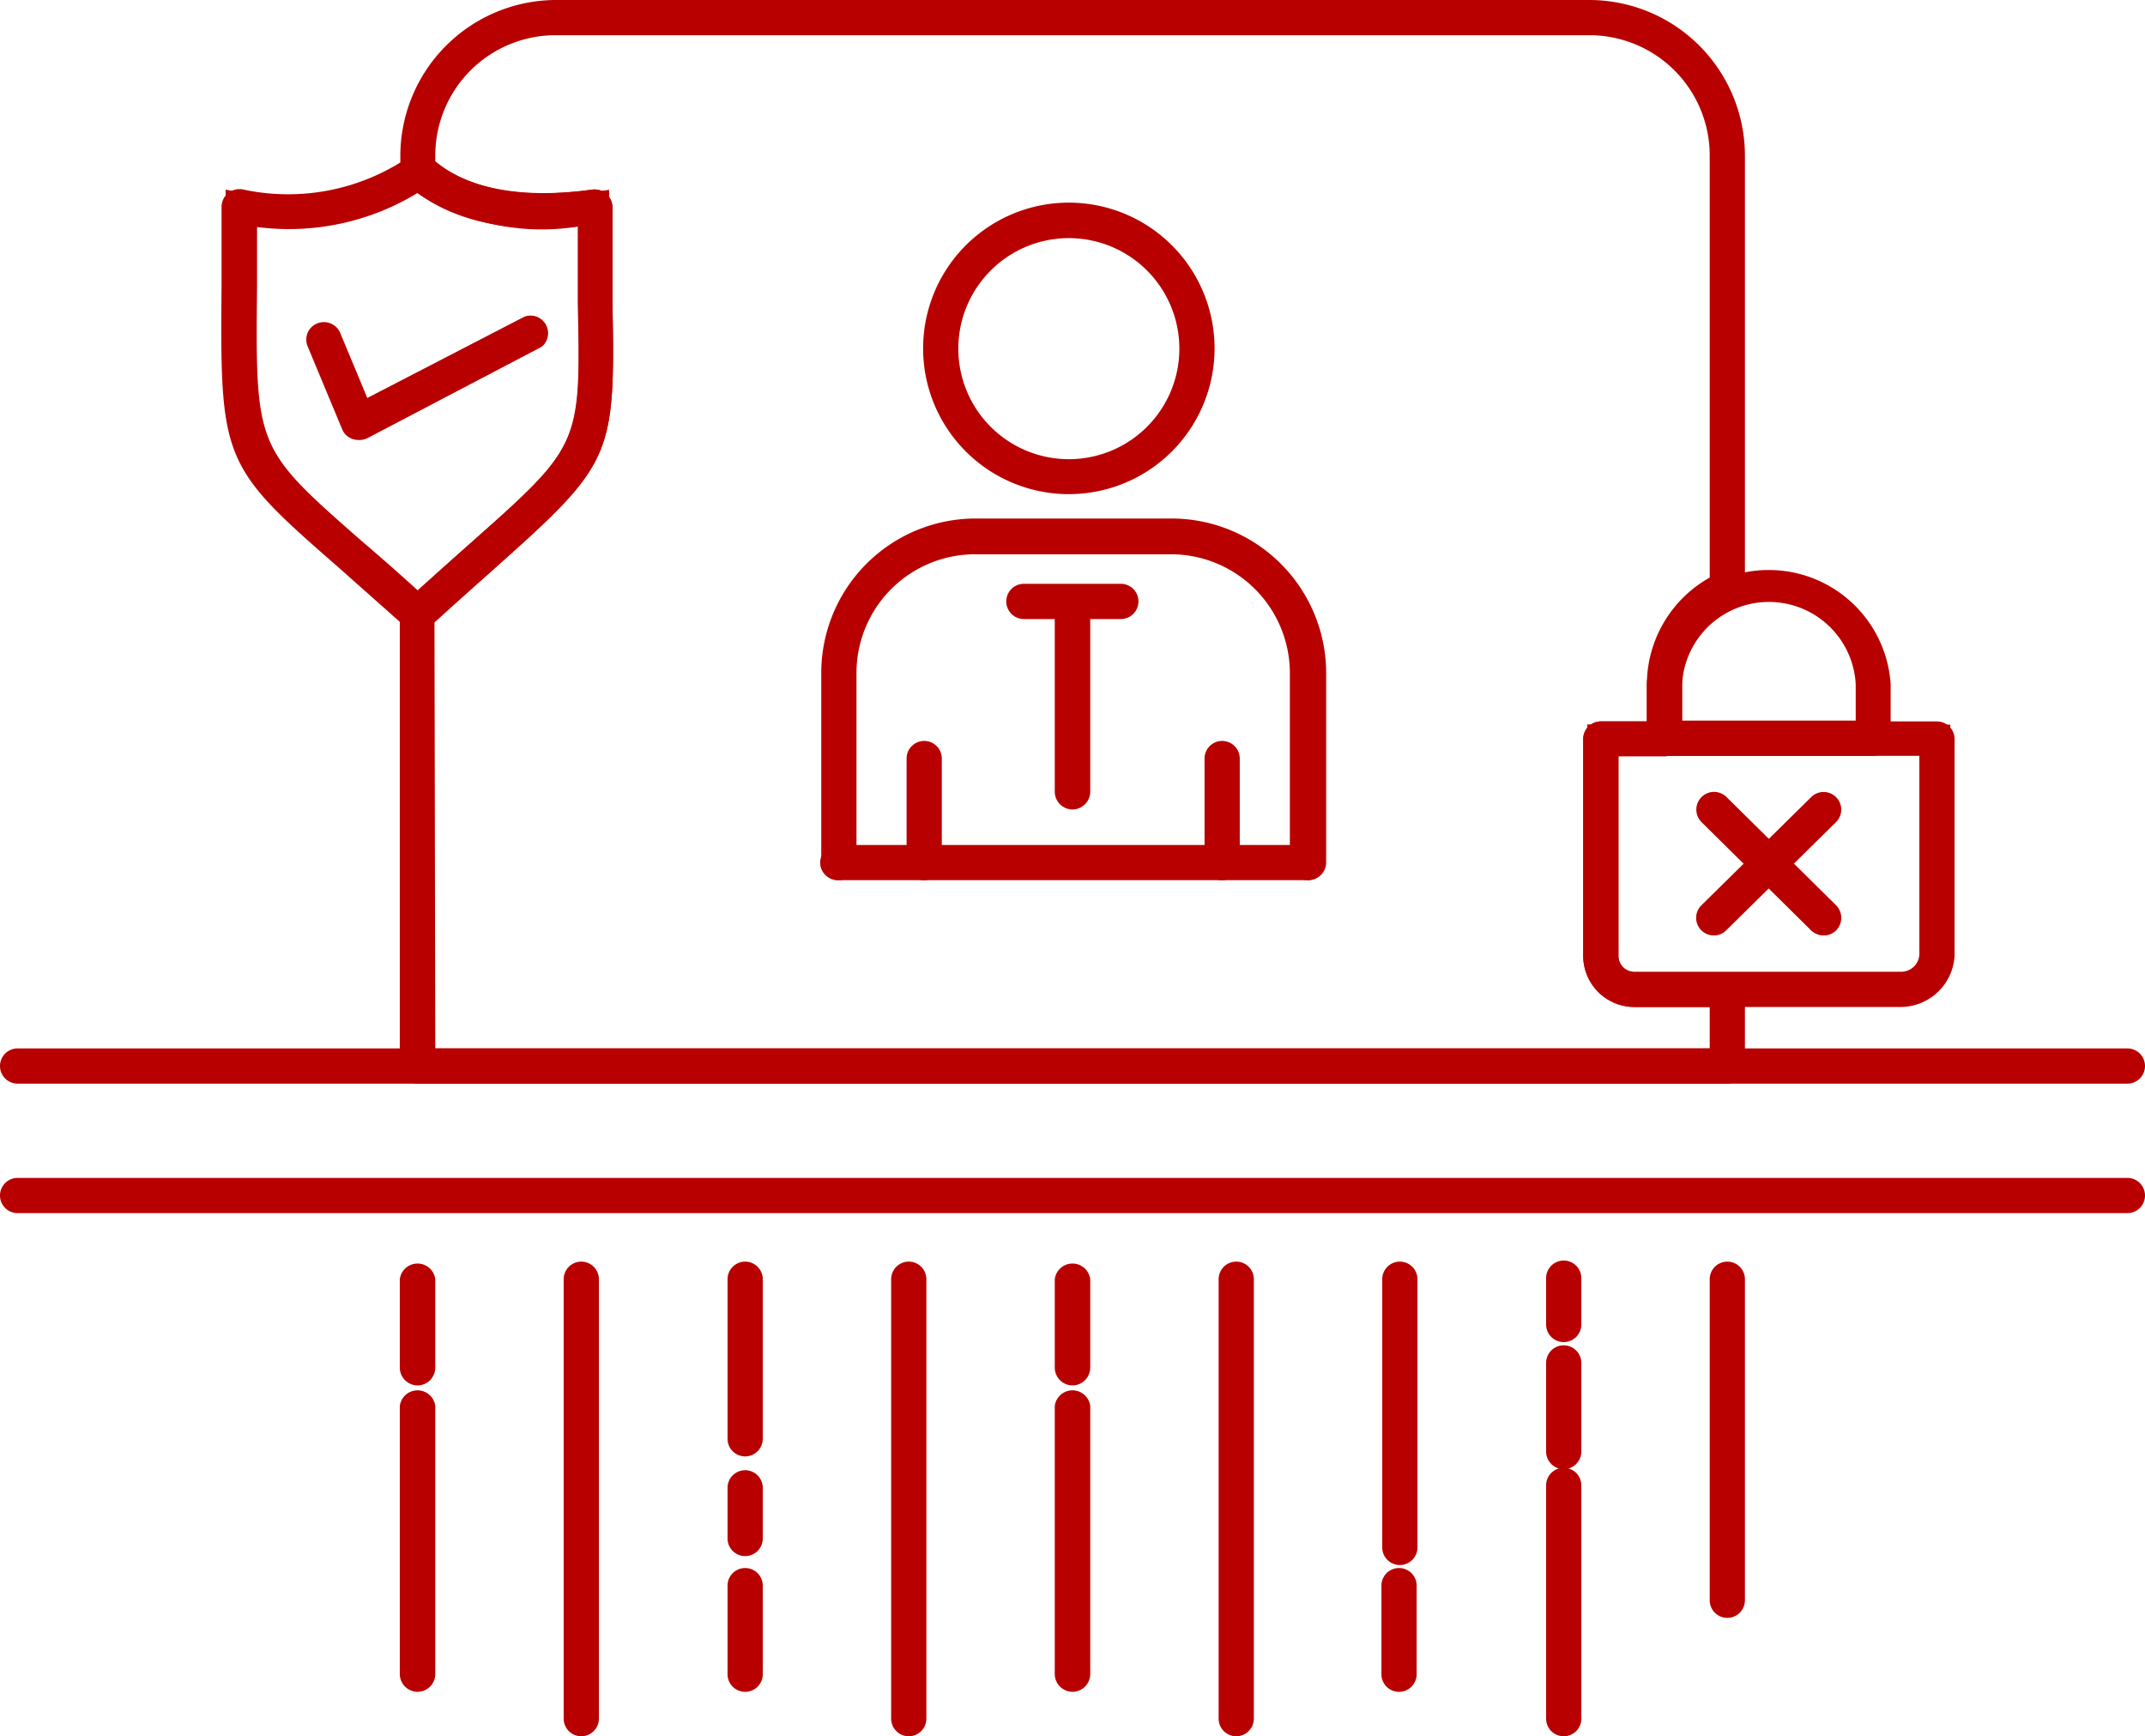 <svg xmlns="http://www.w3.org/2000/svg" viewBox="0 0 79.19 64.09"><defs><style>.cls-1{fill:none}.cls-2{fill:#b80000}</style></defs><g id="Layer_2" data-name="Layer 2"><g id="_120" data-name="120"><path class="cls-1" d="M20.51.65h38.17a5.1 5.1 0 0 1 5.09 5.09v16a3.88 3.88 0 0 0-2.32 3.53v2H59.1v8a1.24 1.24 0 0 0 1.24 1.24h3.43v2.82H15.42V22.67c7.69-7 6.54-4.61 6.54-15-2.67.33-4.96.03-6.54-1.35v-.58A5.1 5.1 0 0 1 20.51.65z"/><path class="cls-2" d="M64.27 39.84H14.92V22.45l.16-.15c.9-.82 1.68-1.51 2.35-2.11 4.16-3.69 4.16-3.69 4.06-9v-3c-2.74.29-4.85-.21-6.37-1.49l-.17-.15v-.81A5.59 5.59 0 0 1 20.51.15h38.17a5.6 5.6 0 0 1 5.59 5.59v16.31l-.3.13a3.36 3.36 0 0 0-2 3.07v2.5H59.6v7.53a.74.74 0 0 0 .74.74h3.93zm-48.35-1h47.35V37h-2.93a1.74 1.74 0 0 1-1.74-1.74v-8.51H61v-1.5a4.36 4.36 0 0 1 2.32-3.84V5.74a4.6 4.6 0 0 0-4.59-4.59H20.51a4.6 4.6 0 0 0-4.59 4.59v.35c1.39 1.08 3.35 1.42 6 1l.57-.08V11.12c.1 5.68 0 5.86-4.39 9.78-.63.56-1.36 1.2-2.18 1.95z"/><path class="cls-2" d="M63.77 40H15.42a.66.66 0 0 1-.66-.65V22.67a.66.66 0 0 1 .22-.48c.9-.82 1.68-1.51 2.35-2.11 4.11-3.64 4.11-3.64 4-8.9V8.36c-2.7.27-4.8-.25-6.31-1.54a.64.64 0 0 1-.24-.5v-.58A5.76 5.76 0 0 1 20.51 0h38.17a5.75 5.75 0 0 1 5.74 5.74v16a.66.66 0 0 1-.39.6 3.21 3.21 0 0 0-1.93 2.93v2a.65.65 0 0 1-.65.65h-1.7v7.38a.59.59 0 0 0 .59.59h3.43a.65.65 0 0 1 .65.65v2.82a.65.65 0 0 1-.65.64zm-47.7-1.3h47.05v-1.53h-2.78a1.89 1.89 0 0 1-1.89-1.89v-8a.65.65 0 0 1 .65-.65h1.7v-1.38a4.53 4.53 0 0 1 2.32-3.93V5.74a4.44 4.44 0 0 0-4.44-4.44H20.51a4.44 4.44 0 0 0-4.44 4.44V6c1.35 1 3.26 1.34 5.79 1a.66.66 0 0 1 .75.64v3.52c.11 5.75 0 5.94-4.44 9.9-.62.55-1.33 1.18-2.13 1.91z"/><path class="cls-1" d="M59.1 27.25h12.41v8a1.32 1.32 0 0 1-1.32 1.32h-9.85a1.24 1.24 0 0 1-1.24-1.24z"/><path class="cls-2" d="M70.19 37h-9.85a1.74 1.74 0 0 1-1.74-1.74v-8.51H72v8.45a1.83 1.83 0 0 1-1.81 1.8zM59.6 27.75v7.53a.74.74 0 0 0 .74.74h9.85a.82.82 0 0 0 .81-.82v-7.45z"/><path class="cls-2" d="M70.19 37.17h-9.85a1.89 1.89 0 0 1-1.89-1.89v-8a.65.65 0 0 1 .65-.65h12.41a.65.65 0 0 1 .65.65v8a2 2 0 0 1-1.97 1.89zM59.75 27.9v7.38a.59.59 0 0 0 .59.59h9.85a.67.67 0 0 0 .67-.67v-7.3z"/><path class="cls-2" d="M69.16 27.9h-7.71a.65.65 0 0 1-.65-.65v-2a4.51 4.51 0 0 1 9 0v2a.65.65 0 0 1-.64.65zm-7.06-1.3h6.41v-1.35a3.21 3.21 0 0 0-6.41 0zM63.28 34.53a.66.66 0 0 1-.47-.19.65.65 0 0 1 0-.92l4.06-4a.65.65 0 1 1 .91.93l-4.06 4a.64.64 0 0 1-.44.18z"/><path class="cls-2" d="M67.33 34.53a.67.67 0 0 1-.46-.18l-4.05-4a.65.65 0 0 1 .92-.93l4.05 4a.66.66 0 0 1 0 .92.63.63 0 0 1-.46.19z"/><path class="cls-1" d="M22 7.63c-2.71.37-5 .07-6.58-1.31a8.59 8.59 0 0 1-6.58 1.31c0 10.67-.83 8.33 6.58 15 7.69-6.97 6.58-4.57 6.58-15z"/><path class="cls-2" d="M15.42 23.35l-.34-.35c-1-.88-1.8-1.6-2.5-2.22C8.31 17.09 8.27 17 8.33 10.52V7l.59.11a8.17 8.17 0 0 0 6.21-1.23l.32-.21.28.24c1.41 1.2 3.42 1.58 6.15 1.19l.57-.08V11.13c.1 5.68 0 5.86-4.39 9.78-.67.6-1.45 1.28-2.34 2.1zM9.34 8.21v2.32c-.06 6.08-.06 6.08 3.9 9.54.63.55 1.36 1.18 2.19 1.93l2-1.81c4.15-3.69 4.15-3.69 4-9v-3a8.38 8.38 0 0 1-6.07-1.26 9.08 9.08 0 0 1-6.02 1.28z"/><path class="cls-2" d="M15.42 23.32a.63.63 0 0 1-.44-.17l-2.5-2.22C8.2 17.2 8.12 17 8.18 10.52V7.63a.65.65 0 0 1 .24-.5A.67.67 0 0 1 9 7a7.9 7.9 0 0 0 6.1-1.21.65.65 0 0 1 .78 0C17.21 7 19.19 7.37 21.86 7a.66.66 0 0 1 .75.64v3.53c.11 5.74 0 5.93-4.44 9.89-.67.6-1.45 1.29-2.34 2.1a.63.63 0 0 1-.41.16zM9.49 8.38v2.15c-.06 6-.06 6 3.85 9.43.61.52 1.3 1.12 2.09 1.84.72-.66 1.35-1.22 1.92-1.72 4.1-3.64 4.1-3.64 4-8.9V8.36a8.45 8.45 0 0 1-5.93-1.24 9.13 9.13 0 0 1-5.93 1.26z"/><path class="cls-1" d="M39.47 8.14a4.73 4.73 0 1 0 4.72 4.73 4.73 4.73 0 0 0-4.72-4.73z"/><path class="cls-2" d="M39.47 18.09a5.23 5.23 0 1 1 5.22-5.22 5.23 5.23 0 0 1-5.22 5.22zm0-9.45a4.23 4.23 0 1 0 4.22 4.23 4.24 4.24 0 0 0-4.22-4.23z"/><path class="cls-2" d="M39.47 18.24a5.38 5.38 0 1 1 5.37-5.37 5.38 5.38 0 0 1-5.37 5.37zm0-9.45a4.08 4.08 0 1 0 4.07 4.08 4.08 4.08 0 0 0-4.07-4.08z"/><path class="cls-1" d="M34.07 31.84V28m14.2 3.84v-7a5.06 5.06 0 0 0-5-5H36a5 5 0 0 0-5 5v7M45.12 28v3.84"/><path class="cls-2" d="M48.77 31.84h-1v-7a4.55 4.55 0 0 0-4.54-4.54H36a4.54 4.54 0 0 0-4.53 4.54v7h-1v-7A5.54 5.54 0 0 1 36 19.29h7.27a5.55 5.55 0 0 1 5.54 5.54zm-3.15 0h-1V28h1zm-11 0h-1V28h1z"/><path class="cls-2" d="M48.27 32.49a.65.65 0 0 1-.65-.65v-7a4.39 4.39 0 0 0-4.39-4.38H36a4.38 4.38 0 0 0-4.38 4.38v7a.65.65 0 1 1-1.3 0v-7a5.7 5.7 0 0 1 5.68-5.7h7.27a5.71 5.71 0 0 1 5.69 5.69v7a.66.66 0 0 1-.69.66zm-3.15 0a.65.65 0 0 1-.65-.65V28a.65.65 0 1 1 1.3 0v3.84a.65.65 0 0 1-.65.65zm-11 0a.65.65 0 0 1-.65-.65V28a.65.65 0 1 1 1.3 0v3.84a.65.65 0 0 1-.7.65z"/><path class="cls-2" d="M39.59 29.88a.66.66 0 0 1-.65-.65v-6.38H37.8a.65.65 0 0 1 0-1.3h3.58a.65.65 0 1 1 0 1.3h-1.13v6.38a.66.66 0 0 1-.66.65zM48.27 32.49H30.93a.65.65 0 0 1 0-1.3h17.34a.65.65 0 0 1 0 1.3zM78.54 40H.65a.65.65 0 0 1 0-1.3h77.89a.65.65 0 1 1 0 1.3zM78.54 44.78H.65a.65.65 0 0 1 0-1.3h77.89a.65.65 0 1 1 0 1.3zM15.42 62.45a.66.66 0 0 1-.66-.65v-9.9a.66.66 0 0 1 1.31 0v9.9a.66.66 0 0 1-.65.65zM21.46 64.09a.65.65 0 0 1-.65-.65V47.22a.65.65 0 0 1 1.3 0v16.22a.65.65 0 0 1-.65.65zM27.51 53.76a.65.65 0 0 1-.65-.65v-5.89a.65.65 0 0 1 1.3 0v5.89a.65.65 0 0 1-.65.65zM33.55 64.09a.65.65 0 0 1-.65-.65V47.22a.65.65 0 1 1 1.3 0v16.22a.65.65 0 0 1-.65.65zM39.59 62.45a.66.66 0 0 1-.65-.65v-9.9a.66.66 0 0 1 1.31 0v9.9a.66.66 0 0 1-.66.65zM45.64 64.09a.65.65 0 0 1-.65-.65V47.22a.65.65 0 0 1 1.3 0v16.22a.65.65 0 0 1-.65.65zM51.68 57.77a.65.65 0 0 1-.65-.65v-9.9a.65.65 0 1 1 1.3 0v9.9a.65.65 0 0 1-.65.65zM57.73 64.09a.65.65 0 0 1-.65-.65v-8.61a.65.65 0 1 1 1.3 0v8.61a.65.65 0 0 1-.65.65zM63.77 59.72a.65.65 0 0 1-.65-.65V47.22a.65.65 0 1 1 1.3 0v11.85a.65.65 0 0 1-.65.65zM15.42 51.14a.66.66 0 0 1-.66-.65v-3.27a.66.66 0 0 1 1.31 0v3.27a.66.66 0 0 1-.65.65zM27.51 62.45a.65.65 0 0 1-.65-.65v-3.27a.65.65 0 0 1 1.3 0v3.27a.65.65 0 0 1-.65.65zM39.59 51.14a.66.66 0 0 1-.65-.65v-3.27a.66.66 0 0 1 1.31 0v3.27a.66.66 0 0 1-.66.65zM51.68 62.45a.65.65 0 0 1-.68-.65v-3.27a.65.65 0 1 1 1.3 0v3.27a.65.65 0 0 1-.62.65zM13.23 16.24a.64.64 0 0 1-.6-.4l-1.27-3.05a.64.64 0 0 1 .35-.85.65.65 0 0 1 .85.35l1 2.4 5.8-3A.65.65 0 0 1 20 12.8l-6.43 3.37a.66.66 0 0 1-.34.07zM27.51 57.44a.65.65 0 0 1-.65-.65v-1.87a.65.65 0 0 1 1.3 0v1.87a.65.65 0 0 1-.65.65z"/><path class="cls-2" d="M57.73 54.23a.65.65 0 0 1-.65-.65v-3.27a.65.65 0 0 1 1.3 0v3.27a.65.65 0 0 1-.65.65zM57.73 49.54a.65.65 0 0 1-.65-.65v-1.71a.65.65 0 1 1 1.3 0v1.71a.65.65 0 0 1-.65.65z"/></g></g></svg>